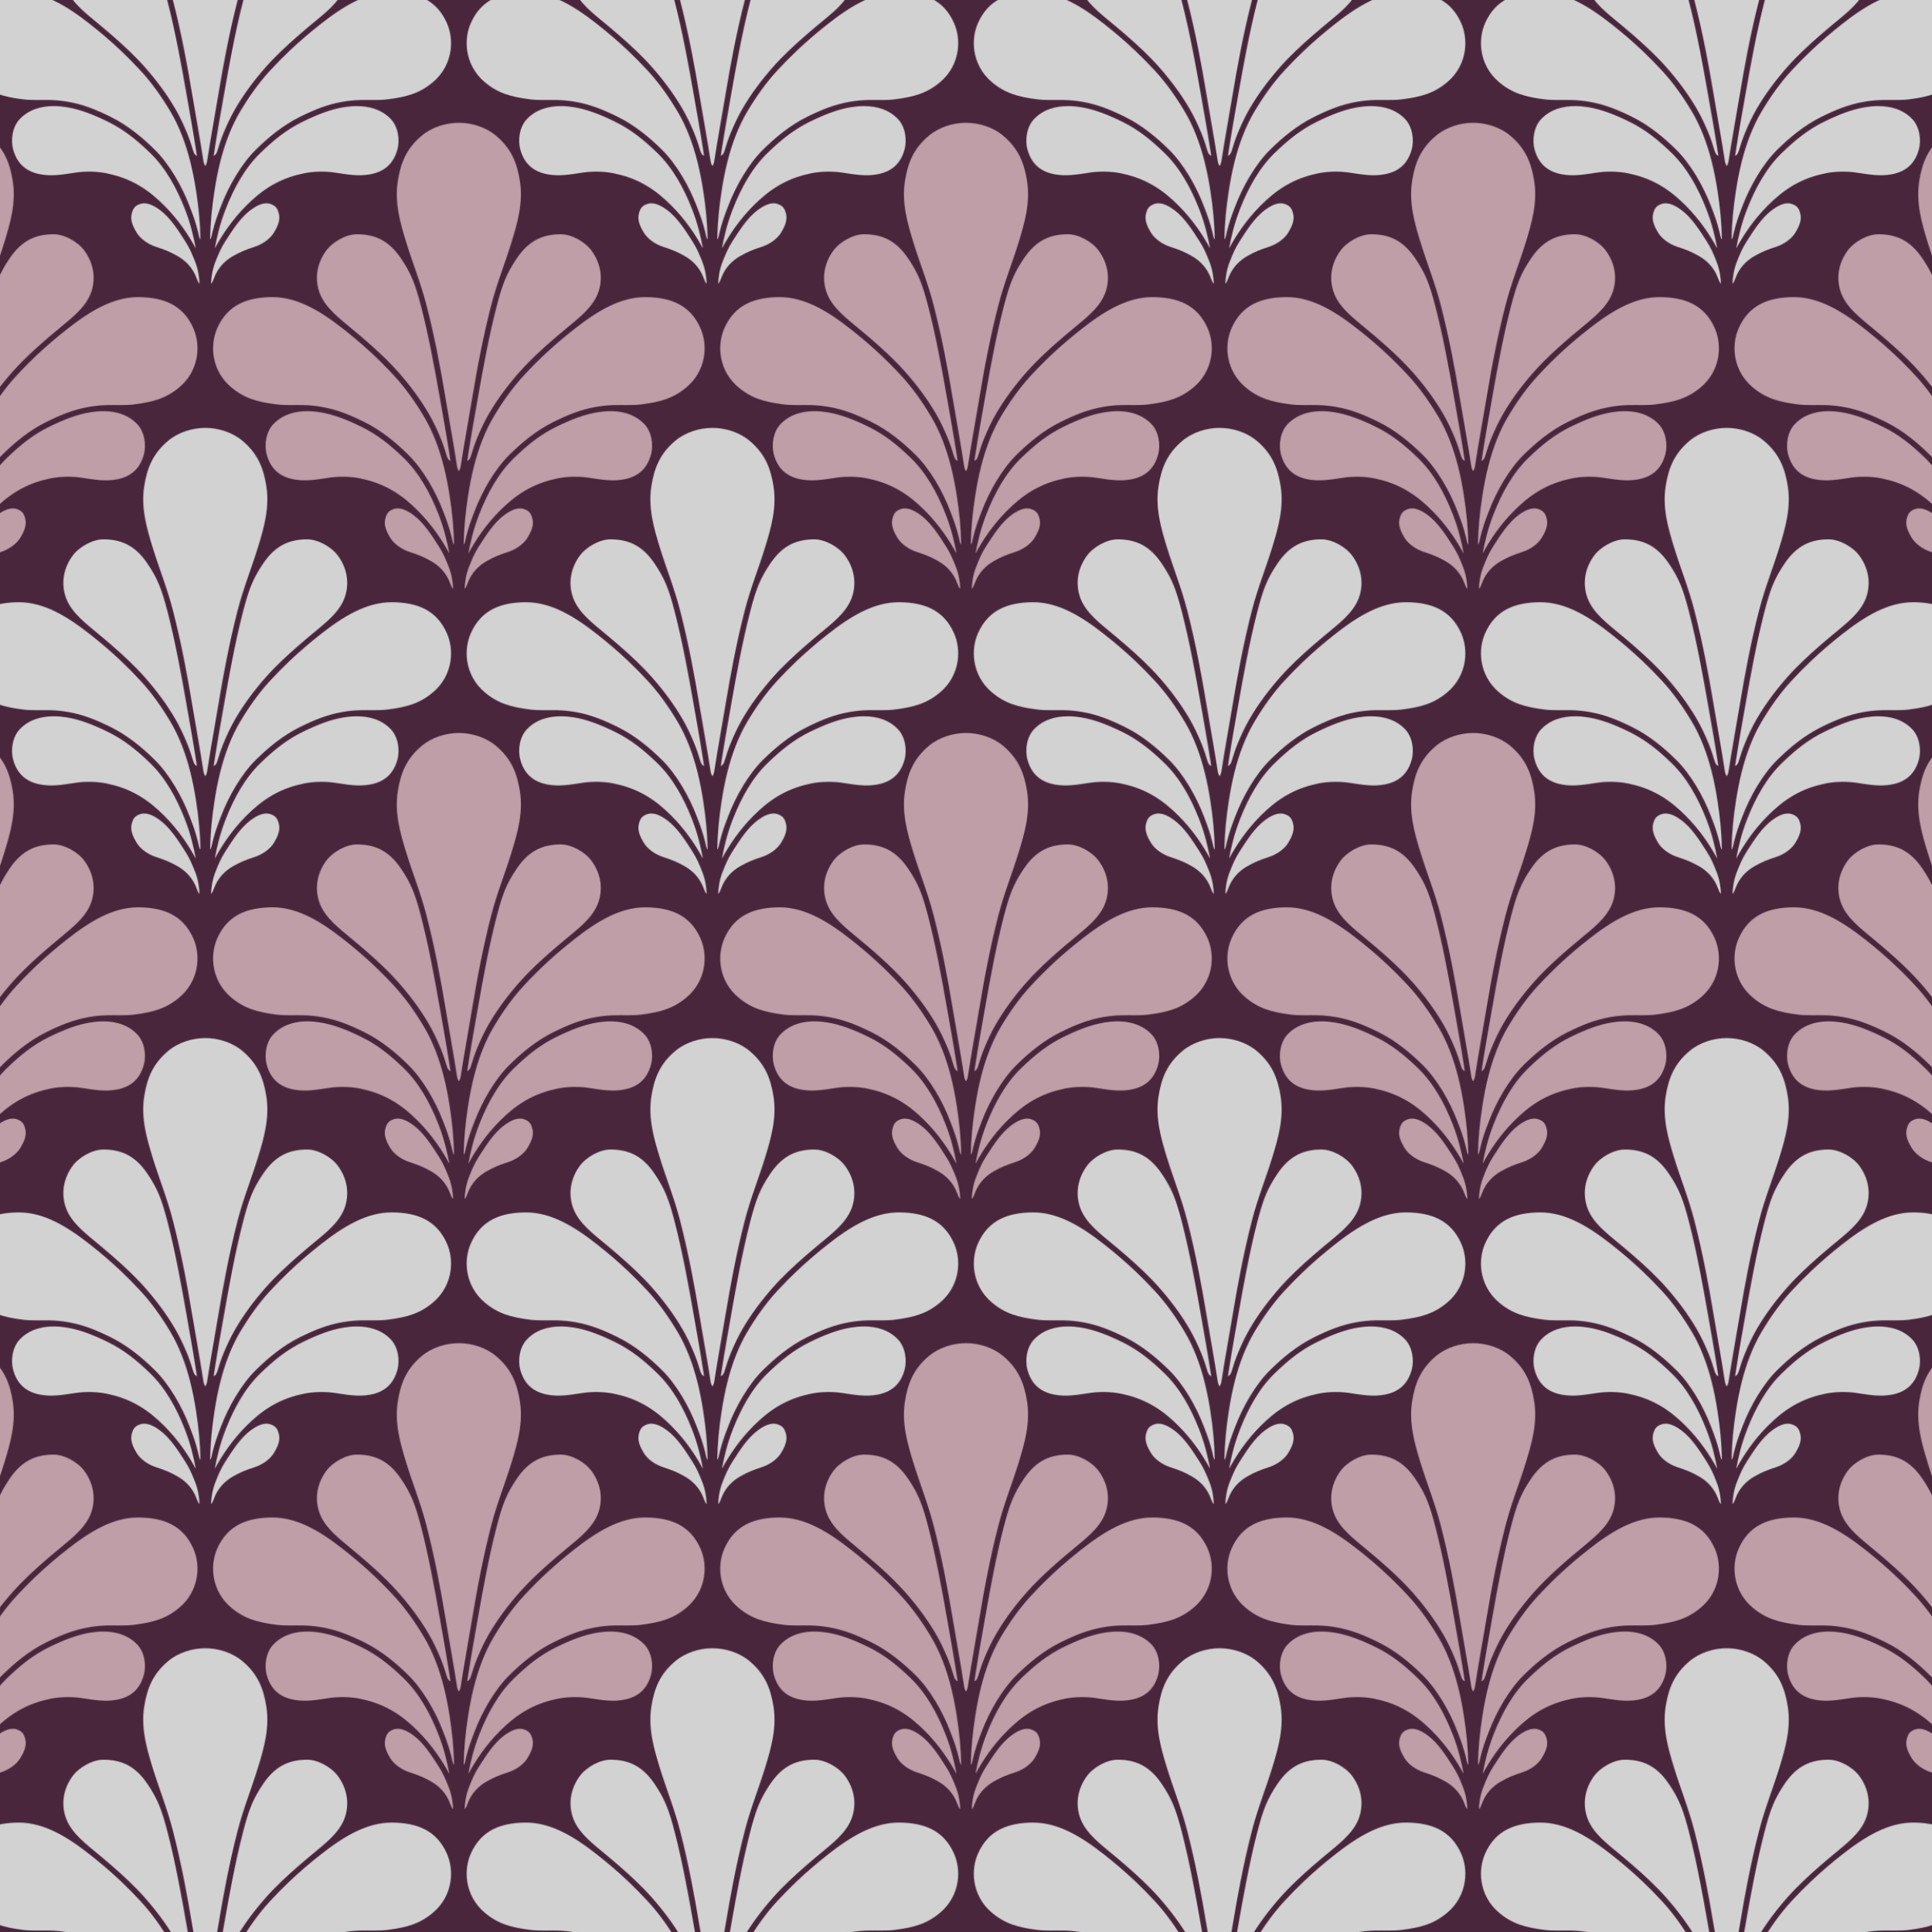<?xml version="1.0" encoding="UTF-8" standalone="no"?>
<!-- Created with Inkscape (http://www.inkscape.org/) -->

<svg
   xmlns:dc="http://purl.org/dc/elements/1.1/"
   xmlns:cc="http://creativecommons.org/ns#"
   xmlns:rdf="http://www.w3.org/1999/02/22-rdf-syntax-ns#"
   xmlns:svg="http://www.w3.org/2000/svg"
   xmlns="http://www.w3.org/2000/svg"
   xmlns:xlink="http://www.w3.org/1999/xlink"
   xmlns:sodipodi="http://sodipodi.sourceforge.net/DTD/sodipodi-0.dtd"
   xmlns:inkscape="http://www.inkscape.org/namespaces/inkscape"
   width="2400"
   height="2400"
   viewBox="0 0 2400 2400"
   id="svg2"
   version="1.1"
   inkscape:version="0.91 r13725"
   sodipodi:docname="1920s5.svg">
  <defs
     id="defs4">
    <pattern
       patternUnits="userSpaceOnUse"
       width="630"
       height="758"
       patternTransform="translate(885,821)"
       id="pattern4655">
      <use
         id="use4653"
         xlink:href="#g4648"
         y="0"
         x="0"
         transform="translate(-885,-821)"
         width="100%"
         height="100%" />
    </pattern>
  </defs>
  <sodipodi:namedview
     id="base"
     pagecolor="#9100dc"
     bordercolor="#23ffa5"
     borderopacity="1"
     inkscape:pageopacity="1"
     inkscape:pageshadow="2"
     inkscape:zoom="0.23125"
     inkscape:cx="1200"
     inkscape:cy="1200"
     inkscape:document-units="px"
     inkscape:current-layer="layer3"
     showgrid="false"
     inkscape:window-width="1366"
     inkscape:window-height="705"
     inkscape:window-x="-8"
     inkscape:window-y="-8"
     inkscape:window-maximized="1"
     fit-margin-top="0"
     fit-margin-left="0"
     fit-margin-right="0"
     fit-margin-bottom="0"
     units="px"
     borderlayer="true"
     inkscape:showpageshadow="false" />
  <g
     inkscape:groupmode="layer"
     id="layer4"
     inkscape:label="pattern"
     style="display:inline">
    <path
       style="color:#000000;clip-rule:nonzero;display:inline;overflow:visible;visibility:visible;opacity:1;isolation:auto;mix-blend-mode:normal;color-interpolation:sRGB;color-interpolation-filters:linearRGB;solid-color:#000000;solid-opacity:1;fill:url(#pattern4655);fill-opacity:1.0;fill-rule:nonzero;stroke:none;stroke-width:1;stroke-linecap:round;stroke-linejoin:round;stroke-miterlimit:4;stroke-dasharray:none;stroke-dashoffset:0;stroke-opacity:1;marker:none;color-rendering:auto;image-rendering:auto;shape-rendering:auto;text-rendering:auto;enable-background:accumulate"
       d="m 0,0 2400,0 0,2400 -2400,0 z"
       id="rect4531"
       inkscape:connector-curvature="0"
       sodipodi:nodetypes="ccccc" />
  </g>
  <g
     inkscape:groupmode="layer"
     id="layer3"
     inkscape:label="parent"
     style="display:none"
     sodipodi:insensitive="true">
    <g
       id="g4648">
      <path
         inkscape:connector-curvature="0"
         style="color:#000000;clip-rule:nonzero;display:inline;overflow:visible;visibility:visible;opacity:1;isolation:auto;mix-blend-mode:normal;color-interpolation:sRGB;color-interpolation-filters:linearRGB;solid-color:#000000;solid-opacity:1;fill:#4a263d;fill-opacity:1;fill-rule:nonzero;stroke:none;stroke-width:0.1;stroke-linecap:round;stroke-linejoin:round;stroke-miterlimit:4;stroke-dasharray:none;stroke-dashoffset:0;stroke-opacity:1;marker:none;color-rendering:auto;image-rendering:auto;shape-rendering:auto;text-rendering:auto;enable-background:accumulate"
         d="m 885,821 630,0 0,758 -630,0 z"
         id="path4488" />
      <path
         inkscape:connector-curvature="0"
         d="m 1192.75,1489.48 c 0,-7.965 -1.858,-18.398 -5.098,-26.697 -4.227,-10.826 -7.239,-17.811 -12.576,-26.129 -9.137,-14.24 -18.778,-29.477 -31.66,-38.978 -7.356,-5.425 -16.507,-10.116 -24.439,-7.292 -5.727,2.039 -8.938,4.74 -10.633,13.332 -1.508,7.642 2.324,15.53 6.346,22.201 5.035,8.351 15.129,14.771 23.717,17.564 11.264,3.663 17.854,6.301 27.125,11.594 9.495,5.42 18.764,13.993 23.812,27.937 0.83,2.291 1.863,4.949 3.406,6.469 z m -4.582,-44.211 c -2.472,-12.829 -5.887,-29.181 -13.659,-48.978 -10.308,-26.256 -23.933,-50.803 -42.797,-69.134 -17.311,-16.821 -33.256,-29.494 -52.863,-39.062 -17.911,-8.74 -34.244,-15.265 -51.265,-18.005 -20.737,-3.339 -43.053,-1.027 -58.117,14.848 -8.858,9.335 -11.495,25.32 -8.132,37.742 5.018,18.534 17.14,27.826 33.915,30.864 14.429,2.613 27.341,0.33 43.937,-2.187 10.979,-1.665 25.684,-1.64 38,0.875 25.432,5.194 45.318,15.509 65.062,33.625 18.834,17.281 32.363,35.995 42.59,53.731 1.097,1.902 2.056,4.069 3.328,5.683 z m 5.894,-10.785 c -0.457,-21.307 -2.335,-40.027 -5.45,-60.229 -3.842,-24.917 -9.302,-48.071 -17.711,-69.405 -3.982,-10.104 -8.579,-19.87 -14.066,-29.092 -10.717,-18.013 -22.927,-35.538 -37.374,-51.174 -20.875,-22.592 -40.82,-40.451 -62.672,-57.66 -27.705,-21.819 -56.959,-40.037 -88.708,-39.831 -30.727,0.199 -55.268,9.281 -68.218,38.557 -9.983,22.569 -6.299,53.728 17.588,73.635 16.142,13.453 31.851,18.044 56.236,21.118 10.676,1.346 21.768,0.541 33.383,0.818 7.551,0.18 14.819,0.899 22.376,2.21 19.493,3.381 35.432,10.067 52.759,18.592 21.832,10.742 40.128,26.248 54.992,40.893 17.993,17.726 33.787,45.214 43.192,69.912 5.15,13.237 7.793,20.934 10.611,32.281 0.793,3.191 1.27,7.393 3.062,9.376 z m -4.456,-103.927 c -0.5,-3.242 -0.977,-6.474 -1.49,-9.749 -3.727,-23.813 -7.767,-45.879 -11.537,-67.49 -7.31,-41.905 -14.594,-80.277 -23.305,-113.917 -7.297,-28.181 -12.194,-41.242 -25.274,-60.545 -15.451,-22.801 -33.024,-29.875 -54.75,-29.875 -13.32,0 -29.982,9.356 -38.027,20.285 -9.732,13.22 -14.38,30.101 -9.717,47.823 4.861,18.477 19.811,31.379 36.019,44.726 22.516,18.541 45.223,38.1 62.913,58.041 14.067,15.858 27.544,33.696 38.266,52.194 5.719,9.867 10.46,20.094 14.519,29.925 3.088,7.478 5.6,15.185 7.928,22.999 1.21,3.537 2.729,4.947 4.456,5.584 z m 8.168,7.007 c -4.688,-30.569 -9.39,-55.162 -14.352,-85.045 -6.441,-38.792 -13.749,-77.065 -23.599,-115.197 -7.344,-28.429 -17.27,-52.312 -25.511,-79.28 -6.971,-22.813 -14.408,-48.107 -10.173,-75.05 3.526,-22.432 10.584,-40.454 29.794,-56.537 12.459,-10.43 29.818,-15.937 46.066,-15.937 16.248,0 33.608,5.507 46.066,15.937 19.21,16.082 26.268,34.105 29.794,56.537 4.235,26.943 -3.202,52.236 -10.173,75.05 -8.241,26.968 -18.167,50.851 -25.511,79.28 -9.85,38.131 -17.158,76.404 -23.599,115.197 -4.962,29.883 -9.663,54.476 -14.352,85.045 -0.306,1.996 -1.245,4.287 -2.226,5.635 -0.981,-1.348 -1.92,-3.639 -2.226,-5.635 z m 9.476,151.916 c 0,-7.965 1.858,-18.398 5.098,-26.697 4.227,-10.826 7.239,-17.811 12.576,-26.129 9.137,-14.24 18.778,-29.477 31.66,-38.978 7.356,-5.425 16.507,-10.116 24.439,-7.292 5.727,2.039 8.938,4.74 10.633,13.332 1.508,7.642 -2.324,15.53 -6.346,22.201 -5.035,8.351 -15.129,14.771 -23.717,17.564 -11.264,3.663 -17.854,6.301 -27.125,11.594 -9.495,5.42 -18.764,13.993 -23.812,27.937 -0.83,2.291 -1.863,4.949 -3.406,6.469 z m 4.582,-44.211 c 2.472,-12.829 5.887,-29.181 13.659,-48.978 10.308,-26.256 23.933,-50.803 42.797,-69.134 17.311,-16.821 33.256,-29.494 52.863,-39.062 17.911,-8.74 34.244,-15.265 51.265,-18.005 20.737,-3.339 43.053,-1.027 58.117,14.848 8.858,9.335 11.495,25.32 8.132,37.742 -5.018,18.534 -17.14,27.826 -33.915,30.864 -14.429,2.613 -27.341,0.33 -43.937,-2.187 -10.979,-1.665 -25.684,-1.64 -38,0.875 -25.432,5.194 -45.318,15.509 -65.062,33.625 -18.834,17.281 -32.363,35.995 -42.59,53.731 -1.097,1.902 -2.056,4.069 -3.328,5.683 z m -5.894,-10.785 c 0.457,-21.307 2.335,-40.027 5.45,-60.229 3.842,-24.917 9.302,-48.071 17.711,-69.405 3.982,-10.104 8.579,-19.87 14.066,-29.092 10.717,-18.013 22.927,-35.538 37.374,-51.174 20.875,-22.592 40.82,-40.451 62.672,-57.66 27.705,-21.819 56.959,-40.037 88.708,-39.831 30.727,0.199 55.268,9.281 68.218,38.557 9.983,22.569 6.299,53.728 -17.588,73.635 -16.142,13.453 -31.851,18.044 -56.236,21.118 -10.676,1.346 -21.768,0.541 -33.383,0.818 -7.551,0.18 -14.819,0.899 -22.376,2.21 -19.493,3.381 -35.432,10.067 -52.759,18.592 -21.832,10.742 -40.128,26.248 -54.992,40.893 -17.993,17.726 -33.787,45.214 -43.192,69.912 -5.15,13.237 -7.793,20.934 -10.611,32.281 -0.793,3.191 -1.27,7.393 -3.062,9.376 z m 4.456,-103.927 c 0.5,-3.242 0.977,-6.474 1.49,-9.749 3.727,-23.813 7.767,-45.879 11.537,-67.49 7.31,-41.905 14.594,-80.277 23.305,-113.917 7.297,-28.181 12.194,-41.242 25.274,-60.545 15.451,-22.801 33.024,-29.875 54.75,-29.875 13.32,0 29.982,9.356 38.027,20.285 9.732,13.22 14.38,30.101 9.717,47.823 -4.861,18.477 -19.811,31.379 -36.019,44.726 -22.516,18.541 -45.223,38.1 -62.913,58.041 -14.067,15.858 -27.544,33.696 -38.266,52.194 -5.719,9.867 -10.46,20.094 -14.519,29.925 -3.088,7.478 -5.6,15.185 -7.928,22.999 -1.21,3.537 -2.729,4.947 -4.456,5.584 z"
         style="color:#000000;clip-rule:nonzero;display:inline;overflow:visible;visibility:visible;opacity:1;isolation:auto;mix-blend-mode:normal;color-interpolation:sRGB;color-interpolation-filters:linearRGB;solid-color:#000000;solid-opacity:1;fill:#bf9ea7;fill-opacity:1;fill-rule:nonzero;stroke:none;stroke-width:0.1;stroke-linecap:round;stroke-linejoin:round;stroke-miterlimit:4;stroke-dasharray:none;stroke-dashoffset:0;stroke-opacity:1;marker:none;color-rendering:auto;image-rendering:auto;shape-rendering:auto;text-rendering:auto;enable-background:accumulate"
         id="path4500" />
      <path
         id="path4638"
         d="m 885,821 0,143.199 c 0.981,-1.348 1.92,-3.639 2.227,-5.635 4.688,-30.569 9.39,-55.162 14.352,-85.045 2.923,-17.603 6.042,-35.095 9.479,-52.52 l -26.057,0 z m 33.227,0 c -3.345,17.03 -6.577,34.806 -9.807,53.318 -3.77,21.611 -7.808,43.677 -11.535,67.49 -0.513,3.275 -0.991,6.506 -1.49,9.748 1.726,-0.637 3.245,-2.047 4.455,-5.584 2.327,-7.813 4.84,-15.52 7.928,-22.998 4.06,-9.831 8.801,-20.059 14.52,-29.926 10.722,-18.498 24.198,-36.335 38.266,-52.193 5.916,-6.67 12.402,-13.295 19.246,-19.855 l -61.582,0 z m 71.561,0 c -8.053,7.635 -16.08,15.744 -24.248,24.584 -14.447,15.636 -26.658,33.161 -37.375,51.174 -5.486,9.222 -10.082,18.988 -14.064,29.092 -8.409,21.335 -13.869,44.489 -17.711,69.406 -3.115,20.203 -4.994,38.922 -5.451,60.229 1.792,-1.983 2.27,-6.186 3.062,-9.377 2.818,-11.347 5.462,-19.044 10.611,-32.281 9.405,-24.698 25.199,-52.184 43.191,-69.91 14.865,-14.645 33.16,-30.153 54.992,-40.895 17.327,-8.525 33.266,-15.211 52.76,-18.592 7.557,-1.311 14.824,-2.029 22.375,-2.209 11.614,-0.276 22.707,0.527 33.383,-0.818 24.385,-3.074 40.094,-7.664 56.236,-21.117 12.995,-10.83 20.001,-24.99 22.09,-39.285 l -199.852,0 z m 220.574,0 c 2.089,14.295 9.095,28.455 22.09,39.285 16.142,13.453 31.851,18.043 56.236,21.117 10.676,1.346 21.768,0.542 33.383,0.818 7.551,0.18 14.818,0.898 22.375,2.209 19.493,3.381 35.433,10.067 52.76,18.592 21.832,10.742 40.127,26.249 54.992,40.895 17.993,17.726 33.787,45.212 43.191,69.91 5.15,13.237 7.793,20.935 10.611,32.281 0.793,3.191 1.271,7.394 3.062,9.377 -0.457,-21.307 -2.336,-40.026 -5.451,-60.229 -3.842,-24.917 -9.302,-48.072 -17.711,-69.406 -3.982,-10.104 -8.578,-19.87 -14.064,-29.092 -10.717,-18.013 -22.928,-35.538 -37.375,-51.174 -8.168,-8.84 -16.195,-16.949 -24.248,-24.584 l -199.852,0 z m 209.83,0 c 6.844,6.56 13.33,13.186 19.246,19.855 14.067,15.858 27.544,33.695 38.266,52.193 5.719,9.867 10.46,20.095 14.52,29.926 3.088,7.478 5.6,15.185 7.928,22.998 1.21,3.537 2.729,4.947 4.455,5.584 -0.5,-3.242 -0.978,-6.473 -1.49,-9.748 -3.727,-23.813 -7.765,-45.879 -11.535,-67.49 -3.229,-18.512 -6.462,-36.288 -9.807,-53.318 l -61.582,0 z m 68.752,0 c 3.436,17.425 6.556,34.916 9.479,52.52 4.962,29.883 9.663,54.476 14.352,85.045 0.306,1.996 1.246,4.287 2.227,5.635 l 0,-143.199 -26.057,0 z m -415.816,68.77 c -5.244,0.005 -10.527,0.486 -15.711,1.32 -17.021,2.741 -33.355,9.266 -51.266,18.006 -19.607,9.568 -35.552,22.241 -52.863,39.062 -18.864,18.331 -32.489,42.877 -42.797,69.133 -7.772,19.797 -11.186,36.15 -13.658,48.979 1.272,-1.614 2.232,-3.782 3.328,-5.684 10.227,-17.736 23.756,-36.45 42.59,-53.73 19.744,-18.116 39.63,-28.431 65.062,-33.625 12.316,-2.515 27.021,-2.54 38,-0.875 16.596,2.517 29.508,4.801 43.938,2.188 16.775,-3.038 28.896,-12.33 33.914,-30.863 3.363,-12.422 0.727,-28.407 -8.131,-37.742 -11.298,-11.906 -26.675,-16.182 -42.406,-16.168 z m 253.746,0 c -15.731,-0.014 -31.109,4.262 -42.406,16.168 -8.858,9.335 -11.494,25.32 -8.131,37.742 5.018,18.534 17.139,27.825 33.914,30.863 14.429,2.613 27.341,0.33 43.938,-2.188 10.979,-1.665 25.684,-1.64 38,0.875 25.432,5.194 45.318,15.509 65.062,33.625 18.834,17.281 32.363,35.995 42.59,53.73 1.097,1.902 2.056,4.07 3.328,5.684 -2.472,-12.829 -5.886,-29.182 -13.658,-48.979 -10.308,-26.256 -23.933,-50.802 -42.797,-69.133 -17.311,-16.821 -33.257,-29.495 -52.863,-39.062 -17.911,-8.74 -34.245,-15.265 -51.266,-18.006 -5.184,-0.835 -10.467,-1.316 -15.711,-1.32 z m -365.42,120.775 c -6.73,-0.198 -13.893,3.725 -19.869,8.133 -12.882,9.501 -22.524,24.736 -31.66,38.977 -5.337,8.319 -8.349,15.302 -12.576,26.129 -3.24,8.299 -5.098,18.732 -5.098,26.697 1.543,-1.52 2.577,-4.177 3.406,-6.469 5.049,-13.944 14.318,-22.517 23.812,-27.938 9.271,-5.293 15.861,-7.931 27.125,-11.594 8.588,-2.793 18.681,-9.214 23.717,-17.564 4.022,-6.67 7.853,-14.557 6.346,-22.199 -1.695,-8.592 -4.905,-11.293 -10.633,-13.332 -1.487,-0.53 -3.017,-0.794 -4.57,-0.84 z m 477.094,0 c -1.553,0.046 -3.083,0.31 -4.57,0.84 -5.727,2.039 -8.938,4.74 -10.633,13.332 -1.508,7.642 2.324,15.529 6.346,22.199 5.035,8.351 15.129,14.772 23.717,17.564 11.264,3.663 17.854,6.301 27.125,11.594 9.495,5.42 18.764,13.993 23.812,27.938 0.83,2.291 1.863,4.949 3.406,6.469 0,-7.965 -1.857,-18.398 -5.098,-26.697 -4.227,-10.826 -7.239,-17.81 -12.576,-26.129 -9.137,-14.24 -18.778,-29.476 -31.66,-38.977 -5.977,-4.408 -13.139,-8.331 -19.869,-8.133 z m -553.547,278.975 0,289.48 26.057,0 c 4.136,-20.974 8.739,-41.85 14.119,-62.678 7.344,-28.429 17.271,-52.311 25.512,-79.279 6.971,-22.813 14.409,-48.106 10.174,-75.049 -3.526,-22.432 -10.585,-40.455 -29.795,-56.537 -12.459,-10.43 -29.818,-15.938 -46.066,-15.938 z m 630,0 c -16.248,0 -33.608,5.507 -46.066,15.938 -19.21,16.082 -26.269,34.105 -29.795,56.537 -4.235,26.943 3.202,52.235 10.174,75.049 8.241,26.968 18.168,50.85 25.512,79.279 5.38,20.828 9.983,41.704 14.119,62.678 l 26.057,0 0,-289.48 z m -503.25,138.461 c -21.726,0 -39.299,7.074 -54.75,29.875 -13.08,19.303 -17.976,32.364 -25.273,60.545 -4.863,18.779 -9.274,39.08 -13.5,60.6 l 61.582,0 c 13.619,-13.054 28.683,-25.846 43.668,-38.186 16.208,-13.347 31.156,-26.25 36.018,-44.727 4.663,-17.722 0.015,-34.602 -9.717,-47.822 -8.045,-10.929 -24.707,-20.285 -38.027,-20.285 z m 376.5,0 c -13.32,0 -29.983,9.357 -38.027,20.285 -9.732,13.22 -14.379,30.101 -9.717,47.822 4.861,18.477 19.81,31.38 36.018,44.727 14.985,12.34 30.049,25.131 43.668,38.186 l 61.582,0 c -4.226,-21.52 -8.637,-41.82 -13.5,-60.6 -7.297,-28.181 -12.193,-41.242 -25.273,-60.545 -15.451,-22.801 -33.024,-29.875 -54.75,-29.875 z m -271.33,78.113 c -31.749,-0.205 -61.004,18.011 -88.709,39.83 -13.302,10.476 -25.896,21.198 -38.424,33.076 l 199.852,0 c 1.751,-11.982 0.05,-24.058 -4.502,-34.35 -12.95,-29.276 -37.49,-38.358 -68.217,-38.557 z m 166.16,0 c -30.727,0.199 -55.267,9.281 -68.217,38.557 -4.552,10.291 -6.253,22.368 -4.502,34.35 l 199.852,0 c -12.528,-11.878 -25.122,-22.601 -38.424,-33.076 -27.705,-21.819 -56.96,-40.036 -88.709,-39.83 z"
         style="color:#000000;clip-rule:nonzero;display:inline;overflow:visible;visibility:visible;opacity:1;isolation:auto;mix-blend-mode:normal;color-interpolation:sRGB;color-interpolation-filters:linearRGB;solid-color:#000000;solid-opacity:1;fill:#d2d2d2;fill-opacity:1;fill-rule:nonzero;stroke:none;stroke-width:0.1;stroke-linecap:round;stroke-linejoin:round;stroke-miterlimit:4;stroke-dasharray:none;stroke-dashoffset:0;stroke-opacity:1;marker:none;color-rendering:auto;image-rendering:auto;shape-rendering:auto;text-rendering:auto;enable-background:accumulate"
         inkscape:connector-curvature="0" />
    </g>
  </g>
</svg>
